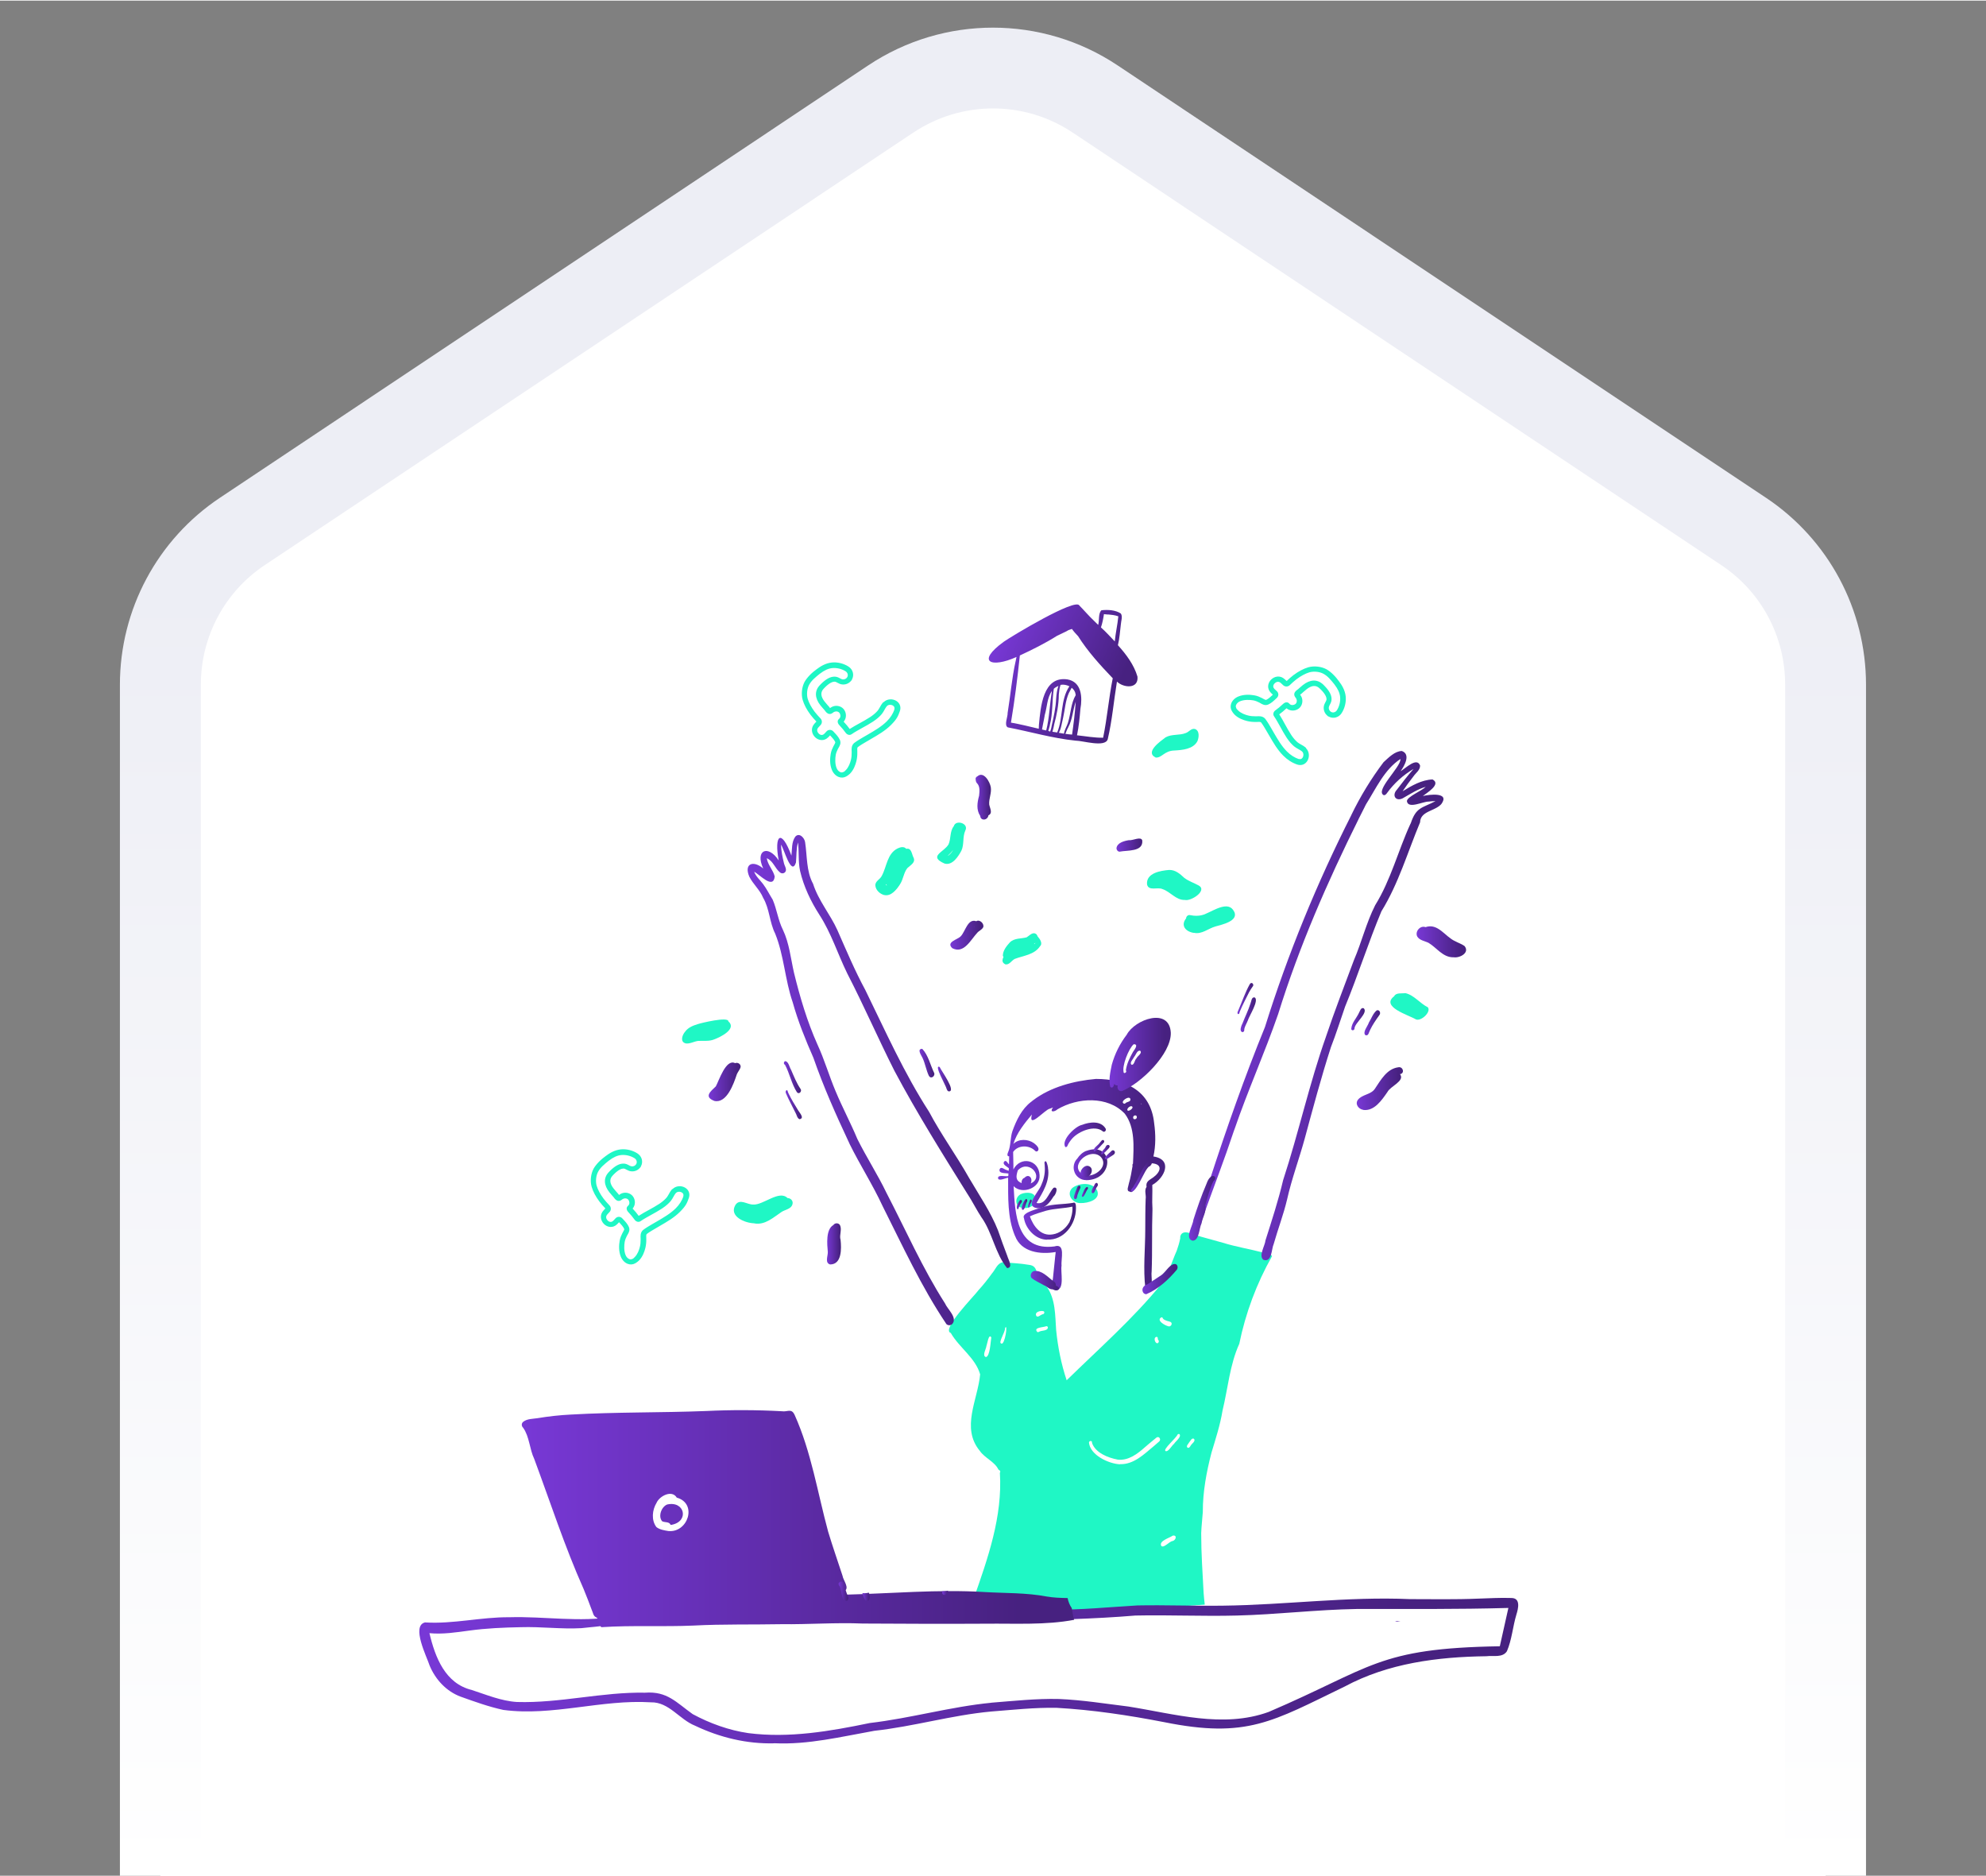 <?xml version="1.0" encoding="UTF-8"?>
<svg xmlns="http://www.w3.org/2000/svg" xmlns:xlink="http://www.w3.org/1999/xlink" id="Layer_1" width="86.6cm" height="81.8cm" version="1.1" viewBox="0 0 2456.2 2318.5">
  <rect x="0" y="0" width="2456.2" height="2318.5" fill="#808080" stroke="none"/>
  <defs>
    <style>
      .st0 {
        fill: url(#linear-gradient2);
      }

      .st1 {
        fill: url(#linear-gradient36);
      }

      .st2 {
        fill: url(#linear-gradient39);
      }

      .st3 {
        fill: url(#linear-gradient34);
      }

      .st4 {
        fill: url(#linear-gradient33);
      }

      .st5 {
        fill: url(#linear-gradient10);
      }

      .st6 {
        fill: url(#linear-gradient32);
      }

      .st7 {
        fill: url(#linear-gradient21);
      }

      .st8 {
        fill: url(#linear-gradient37);
      }

      .st9 {
        fill: url(#linear-gradient27);
      }

      .st10 {
        fill: url(#linear-gradient35);
      }

      .st11 {
        fill: #fff;
      }

      .st12 {
        fill: url(#linear-gradient26);
      }

      .st13 {
        fill: url(#linear-gradient1);
      }

      .st14 {
        fill: url(#linear-gradient9);
      }

      .st15 {
        fill: url(#linear-gradient18);
      }

      .st16 {
        fill: url(#linear-gradient23);
      }

      .st17 {
        fill: url(#linear-gradient43);
      }

      .st18 {
        fill: url(#linear-gradient8);
      }

      .st19 {
        fill: url(#linear-gradient11);
      }

      .st20 {
        fill: #1ff7c5;
      }

      .st21 {
        fill: url(#linear-gradient16);
      }

      .st22 {
        fill: url(#linear-gradient24);
      }

      .st23 {
        fill: url(#linear-gradient30);
      }

      .st24 {
        fill: url(#linear-gradient22);
      }

      .st25 {
        fill: url(#linear-gradient29);
      }

      .st26 {
        fill: url(#linear-gradient19);
      }

      .st27 {
        fill: url(#linear-gradient12);
      }

      .st28 {
        fill: url(#linear-gradient42);
      }

      .st29 {
        fill: url(#linear-gradient28);
      }

      .st30 {
        fill: url(#linear-gradient40);
      }

      .st31 {
        fill: url(#linear-gradient7);
      }

      .st32 {
        fill: url(#linear-gradient20);
      }

      .st33 {
        fill: url(#linear-gradient4);
      }

      .st34 {
        fill: url(#linear-gradient31);
      }

      .st35 {
        fill: url(#linear-gradient14);
      }

      .st36 {
        fill: url(#linear-gradient5);
      }

      .st37 {
        fill: url(#linear-gradient3);
      }

      .st38 {
        fill: url(#linear-gradient38);
      }

      .st39 {
        fill: url(#linear-gradient25);
      }

      .st40 {
        fill: url(#linear-gradient15);
      }

      .st41 {
        fill: url(#linear-gradient17);
      }

      .st42 {
        fill: url(#linear-gradient6);
      }

      .st43 {
        fill: url(#linear-gradient13);
      }

      .st44 {
        fill: url(#linear-gradient);
      }

      .st45 {
        fill: url(#linear-gradient44);
      }

      .st46 {
        fill: url(#linear-gradient41);
      }
    </style>
    <linearGradient id="linear-gradient" x1="1228.1" y1="2353.3" x2="1228.1" y2="68.2" gradientTransform="translate(0 -34.8)" gradientUnits="userSpaceOnUse">
      <stop offset="0" stop-color="#fff"></stop>
      <stop offset=".7" stop-color="#edeef5"></stop>
    </linearGradient>
    <linearGradient id="linear-gradient1" x1="1144.2" y1="662.1" x2="1323.4" y2="662.1" gradientTransform="translate(467.6 -288) rotate(24.6)" gradientUnits="userSpaceOnUse">
      <stop offset="0" stop-color="#7838d6"></stop>
      <stop offset=".9" stop-color="#472180"></stop>
    </linearGradient>
    <linearGradient id="linear-gradient2" x1="1725.2" y1="2003.9" x2="1732" y2="2003.9" gradientTransform="matrix(1,0,0,1,0,0)" xlink:href="#linear-gradient1"></linearGradient>
    <linearGradient id="linear-gradient3" x1="1175.4" y1="1155.5" x2="1216.3" y2="1155.5" gradientTransform="matrix(1,0,0,1,0,0)" xlink:href="#linear-gradient1"></linearGradient>
    <linearGradient id="linear-gradient4" x1="1380.8" y1="1044.2" x2="1412.8" y2="1044.2" gradientTransform="matrix(1,0,0,1,0,0)" xlink:href="#linear-gradient1"></linearGradient>
    <linearGradient id="linear-gradient5" x1="1206.5" y1="984.9" x2="1225.6" y2="984.9" gradientTransform="matrix(1,0,0,1,0,0)" xlink:href="#linear-gradient1"></linearGradient>
    <linearGradient id="linear-gradient6" x1="876.4" y1="1336.9" x2="915.9" y2="1336.9" gradientTransform="matrix(1,0,0,1,0,0)" xlink:href="#linear-gradient1"></linearGradient>
    <linearGradient id="linear-gradient7" x1="1022.7" y1="1537.3" x2="1040.1" y2="1537.3" gradientTransform="matrix(1,0,0,1,0,0)" xlink:href="#linear-gradient1"></linearGradient>
    <linearGradient id="linear-gradient8" x1="1678" y1="1345.2" x2="1735.2" y2="1345.2" gradientTransform="matrix(1,0,0,1,0,0)" xlink:href="#linear-gradient1"></linearGradient>
    <linearGradient id="linear-gradient9" x1="1752" y1="1163.8" x2="1813.2" y2="1163.8" gradientTransform="matrix(1,0,0,1,0,0)" xlink:href="#linear-gradient1"></linearGradient>
    <linearGradient id="linear-gradient10" x1="518.7" y1="2065.1" x2="1877.8" y2="2065.1" gradientTransform="matrix(1,0,0,1,0,0)" xlink:href="#linear-gradient1"></linearGradient>
    <linearGradient id="linear-gradient11" x1="1327.9" y1="1439.3" x2="1369.5" y2="1439.3" gradientTransform="matrix(1,0,0,1,0,0)" xlink:href="#linear-gradient1"></linearGradient>
    <linearGradient id="linear-gradient12" x1="1336.4" y1="1447.5" x2="1350.3" y2="1447.5" gradientTransform="matrix(1,0,0,1,0,0)" xlink:href="#linear-gradient1"></linearGradient>
    <linearGradient id="linear-gradient13" x1="1352.7" y1="1416" x2="1365.6" y2="1416" gradientTransform="matrix(1,0,0,1,0,0)" xlink:href="#linear-gradient1"></linearGradient>
    <linearGradient id="linear-gradient14" x1="1362" y1="1420.8" x2="1372.4" y2="1420.8" gradientTransform="matrix(1,0,0,1,0,0)" xlink:href="#linear-gradient1"></linearGradient>
    <linearGradient id="linear-gradient15" x1="1366.4" y1="1427" x2="1378.8" y2="1427" gradientTransform="matrix(1,0,0,1,0,0)" xlink:href="#linear-gradient1"></linearGradient>
    <linearGradient id="linear-gradient16" x1="1316.4" y1="1402.3" x2="1367.7" y2="1402.3" gradientTransform="matrix(1,0,0,1,0,0)" xlink:href="#linear-gradient1"></linearGradient>
    <linearGradient id="linear-gradient17" x1="1276.1" y1="1464.1" x2="1306.7" y2="1464.1" gradientTransform="matrix(1,0,0,1,0,0)" xlink:href="#linear-gradient1"></linearGradient>
    <linearGradient id="linear-gradient18" x1="1257.5" y1="1488.7" x2="1263.9" y2="1488.7" gradientTransform="matrix(1,0,0,1,0,0)" xlink:href="#linear-gradient1"></linearGradient>
    <linearGradient id="linear-gradient19" x1="1263.6" y1="1488.4" x2="1270.5" y2="1488.4" gradientTransform="matrix(1,0,0,1,0,0)" xlink:href="#linear-gradient1"></linearGradient>
    <linearGradient id="linear-gradient20" x1="1271.5" y1="1487.3" x2="1276" y2="1487.3" gradientTransform="matrix(1,0,0,1,0,0)" xlink:href="#linear-gradient1"></linearGradient>
    <linearGradient id="linear-gradient21" x1="1328.1" y1="1473.7" x2="1336.2" y2="1473.7" gradientTransform="matrix(1,0,0,1,0,0)" xlink:href="#linear-gradient1"></linearGradient>
    <linearGradient id="linear-gradient22" x1="1337.9" y1="1473.1" x2="1345.6" y2="1473.1" gradientTransform="matrix(1,0,0,1,0,0)" xlink:href="#linear-gradient1"></linearGradient>
    <linearGradient id="linear-gradient23" x1="1350" y1="1468.2" x2="1357.8" y2="1468.2" gradientTransform="matrix(1,0,0,1,0,0)" xlink:href="#linear-gradient1"></linearGradient>
    <linearGradient id="linear-gradient24" x1="1234.4" y1="1464.4" x2="1441.1" y2="1464.4" gradientTransform="matrix(1,0,0,1,0,0)" xlink:href="#linear-gradient1"></linearGradient>
    <linearGradient id="linear-gradient25" x1="1372.1" y1="1303.1" x2="1447.9" y2="1303.1" gradientTransform="matrix(1,0,0,1,0,0)" xlink:href="#linear-gradient1"></linearGradient>
    <linearGradient id="linear-gradient26" x1="1398.8" y1="1454.2" x2="1423.1" y2="1454.2" gradientTransform="matrix(1,0,0,1,0,0)" xlink:href="#linear-gradient1"></linearGradient>
    <linearGradient id="linear-gradient27" x1="1412.9" y1="1580.8" x2="1456.3" y2="1580.8" gradientTransform="matrix(1,0,0,1,0,0)" xlink:href="#linear-gradient1"></linearGradient>
    <linearGradient id="linear-gradient28" x1="1274.7" y1="1582.7" x2="1309.7" y2="1582.7" gradientTransform="matrix(1,0,0,1,0,0)" xlink:href="#linear-gradient1"></linearGradient>
    <linearGradient id="linear-gradient29" x1="1476.4" y1="1242.6" x2="1784.9" y2="1242.6" gradientTransform="matrix(1,0,0,1,0,0)" xlink:href="#linear-gradient1"></linearGradient>
    <linearGradient id="linear-gradient30" x1="924.5" y1="1334.8" x2="1249.4" y2="1334.8" gradientTransform="matrix(1,0,0,1,0,0)" xlink:href="#linear-gradient1"></linearGradient>
    <linearGradient id="linear-gradient31" x1="1470.5" y1="1493.2" x2="1502.9" y2="1493.2" gradientTransform="matrix(1,0,0,1,0,0)" xlink:href="#linear-gradient1"></linearGradient>
    <linearGradient id="linear-gradient32" x1="1137.2" y1="1313.7" x2="1155.5" y2="1313.7" gradientTransform="matrix(1,0,0,1,0,0)" xlink:href="#linear-gradient1"></linearGradient>
    <linearGradient id="linear-gradient33" x1="1159.9" y1="1333.4" x2="1176.1" y2="1333.4" gradientTransform="matrix(1,0,0,1,0,0)" xlink:href="#linear-gradient1"></linearGradient>
    <linearGradient id="linear-gradient34" x1="969.5" y1="1331.2" x2="990.6" y2="1331.2" gradientTransform="matrix(1,0,0,1,0,0)" xlink:href="#linear-gradient1"></linearGradient>
    <linearGradient id="linear-gradient35" x1="971.7" y1="1365.2" x2="991.8" y2="1365.2" gradientTransform="matrix(1,0,0,1,0,0)" xlink:href="#linear-gradient1"></linearGradient>
    <linearGradient id="linear-gradient36" x1="1534.5" y1="1253.8" x2="1553.3" y2="1253.8" gradientTransform="matrix(1,0,0,1,0,0)" xlink:href="#linear-gradient1"></linearGradient>
    <linearGradient id="linear-gradient37" x1="1530.4" y1="1234" x2="1550" y2="1234" gradientTransform="matrix(1,0,0,1,0,0)" xlink:href="#linear-gradient1"></linearGradient>
    <linearGradient id="linear-gradient38" x1="1671.2" y1="1259.4" x2="1687.9" y2="1259.4" gradientTransform="matrix(1,0,0,1,0,0)" xlink:href="#linear-gradient1"></linearGradient>
    <linearGradient id="linear-gradient39" x1="1687.4" y1="1264" x2="1706.8" y2="1264" gradientTransform="matrix(1,0,0,1,0,0)" xlink:href="#linear-gradient1"></linearGradient>
    <linearGradient id="linear-gradient40" x1="1266" y1="1509.3" x2="1330.7" y2="1509.3" gradientTransform="matrix(1,0,0,1,0,0)" xlink:href="#linear-gradient1"></linearGradient>
    <linearGradient id="linear-gradient41" x1="645.3" y1="1877.1" x2="1328.4" y2="1877.1" gradientTransform="matrix(1,0,0,1,0,0)" xlink:href="#linear-gradient1"></linearGradient>
    <linearGradient id="linear-gradient42" x1="1037.1" y1="1966.8" x2="1049.4" y2="1966.8" gradientTransform="matrix(1,0,0,1,0,0)" xlink:href="#linear-gradient1"></linearGradient>
    <linearGradient id="linear-gradient43" x1="1066.5" y1="1973.6" x2="1075.7" y2="1973.6" gradientTransform="matrix(1,0,0,1,0,0)" xlink:href="#linear-gradient1"></linearGradient>
    <linearGradient id="linear-gradient44" x1="1165.3" y1="1968.6" x2="1172.7" y2="1968.6" gradientTransform="matrix(1,0,0,1,0,0)" xlink:href="#linear-gradient1"></linearGradient>
  </defs>
  <path class="st11" d="M2257.8,2319.9V845.8c0-76.3-37.9-147.2-101.4-189.5L1354.4,121.6c-37.5-25-81.2-38.2-126.3-38.2s-88.8,13.2-126.3,38.2L299.8,656.3c-63.5,42.3-101.4,113.2-101.4,189.5v1474.1h2059.4Z"></path>
  <path class="st44" d="M248.4,2318.5V845.8c0-59.6,29.6-114.9,79.1-147.9L1129.5,163.2c29.3-19.5,63.4-29.9,98.6-29.9s69.3,10.3,98.6,29.9l802,534.7c49.6,33,79.1,88.3,79.1,147.9v1472.7h100V845.8c0-92.9-46.4-179.6-123.7-231.1L1382.1,80c-46.6-31.1-100.4-46.6-154.1-46.6s-107.4,15.5-154.1,46.6L272,614.7c-77.3,51.5-123.7,138.2-123.7,231.1v1472.7h100.1Z"></path>
  <g>
    <path class="st13" d="M1257.2,811.5c-.5,1.8-.7,3.6-1.1,5.5,0,0,0-.2,0-.3-4.7,21.1-6.4,42.7-9.9,64,.3,4.9-4.7,15.2.2,17.9,28,5.4,55.4,13.5,83.7,16.4,9.2,0,36.6,8.8,39.9-1.7,5.5-23.4,7.5-47.6,11.4-71.3,8.1,7.9,26.8,9.4,25.4-5.9h0c0,0,0-.1,0-.2h0c-4.3-14.7-14-27.6-24.2-38.9,2-8.3,2.6-17,3.6-25.5.2-4.3,2.6-9.9,0-13.7-6.6-4.4-16.3-4.9-24-4-4.1,3.9-2.4,12.6-4,18.1-1.7-1.8-3.5-3.5-5.3-5.2-6.3-5.9-11.9-12.6-18-18.8-4.7-9.6-83.6,37.9-93.3,44.7-35,25.3-15.7,33.1,15.7,18.9ZM1288.7,901.3c.9-4.1,1.4-8.3,2.4-12.4.3-1.4.5-2.8.8-4.3h0c0-.2,0-.3,0-.4h0c0-.2.2-.5.2-.9h0c3-10,2.8-21.2,8.9-29.9-2.8,16.3-3,32.9-7.1,49-1.8-.4-3.5-.7-5.2-1.2ZM1296.5,902.9c.3-.9.6-1.8.8-2.7.4-1.3.8-2.7,1.1-4h0c0-.2,0-.3,0-.4v.2c0,0,0-.2,0-.2,3.8-14.8,2.6-29.9,4.9-44.9,1.6-1.6,3.7-2.6,5.7-3.6-1.8,5.1-2.4,10.4-2.8,15.7q0,0,0-.2c-.5,11.5-3,22.9-5.6,34.1h0c0,.4-.2.8-.2,1.3h0c-.4,1.9-.9,3.8-1.6,5.6-.6-.4-1.4-.5-2.2-.7ZM1301.6,903.9c.2-.9.5-1.8.8-2.8.5-1.5.7-3,1-4.4h0v-.2q.1,0,.2-.2h0s0-.2,0-.3h0c0-.2,0-.3,0-.5h0c3.3-12.2,5.8-24.6,5.9-37.4.3-3.8.8-7.7,1.9-11.3l.4-.8c3.7-.7,7.5.2,10.8,1.8-11.5,16.9-7.5,38.9-15.1,57.1-2-.3-4-.6-6-.9ZM1309.5,905.3c1.7-3,2.6-6.2,3.3-9.5.7-3,1.3-6.1,2-9h0c2.3-10.2,2.8-20.8,7-30.4h0c0,0,.1-.2.2-.4h0c1.1-2.1,2.3-4.3,3.4-6.4,2.4,1.9,4.4,4.7,4.8,7.8,0-.1,0-.2-.1-.3.1.5.2,1.1.3,1.6-6,10.2-6,22.4-9.4,33.5v-.2c0,.4-.2.8-.3,1.2h0c-1.4,4.4-4.3,8.6-4.8,13.2-2.1-.3-4.2-.7-6.3-1.1ZM1317.6,906.6c1.1-2.6,1.9-5.2,3.4-7.7l.2-.5h0c5.3-9.8,5.6-21.1,9.2-31.5-.9,13.6-2.6,27.1-4.5,40.6-2.8-.1-5.5-.5-8.3-.9ZM1370.7,759c2,.3,4,.5,6,.7,2.2.3,4.4.9,6.4,1.6-1,10.4-3.4,20.6-4.4,31-5.7-5.9-11.1-12-17.1-17.3,1.8-5.3,2.9-10.9,3.7-16.4,1.8.3,3.6.3,5.4.5ZM1323.7,774h0q0,0-.2.1c0,0,0-.2.2-.1ZM1307.5,785.3c4-1.9,8-3.8,11.8-5.7,1.4-1.1,3.8-1.9,6.4-2.7,2.2,3.1,4.9,6.1,7.6,8.9,12,19,27.6,36.1,42.9,52.1-4.9,24.3-6.9,49.2-11.9,73.5-10.7.2-21.7-1.9-32.3-3,2.2-10.7,3.3-21.8,4.2-32.7,2.6-14.3,1.6-33.3-16-36.4-30.5-4.5-33.2,34.4-35.3,56.2h0c-.1,1.5-.2,3.2-.2,4.8-11.4-2.7-22.9-5.6-34.4-7.6,4.6-27.6,8.1-55.3,11-83,15.7-7.3,31.4-15.1,46.1-24.4Z"></path>
    <g>
      <path class="st0" d="M1727.6,2003.5c1.5.1,2.9.2,4.4.3-2.3.2-4.6.4-6.8.7.8-.3,1.6-.7,2.4-1Z"></path>
      <path class="st20" d="M1323.7,1993.4c-17.7-1.5-35.5-2.7-53.3-2.7-11-.4-71.2,3.4-66.4-14.2,17.7-50.3,36.1-102.3,32.6-156.3,1-.9.5-2.8-.8-3.1-.2-.4-.6-.6-1-.8-4.4-9.6-16.9-14.2-23-23.1-23.6-28.5-2.5-63.2.4-94.6-5.8-20.5-26-33.1-36.3-51.2-12.4-4,29.4-46.1,34.2-52.8-.2.2-.3.3-.5.5,6.3-6.8,12-14,17.4-21.5,0,0,0,0,0,0,4-4.5,6.4-12.3,12.9-13.6,10.9.9,22,1.3,32.9,3.2,5.3.6,7.8,3.2,9.2,8.2,3.2,6.9,7.7,12.8,12.5,18.7,11.1,15.4,10.4,35.6,11.7,53.7,2.1,21,6.3,42,13,62.1,39.8-38.9,81.9-75.9,117.2-119.1,8.9-12.3,12.7-27.3,18.9-41,1.8-5.1,3.4-10.3,4.4-15.6-.4-2.6,1-5.5,3.4-6.6,4.6-2,9.5,1.2,14,2.3,11.6,3.6,23.4,6.5,35.1,9.9,16.4,5.1,33.4,7.8,50,12.2,3.8,1,9,.3,11,4.5-19,33.5-32.8,70.5-40.5,108.3-11.8,26-14,55-20.7,82.5-2.9,17.8-8.5,34.9-13.7,52.2-6.2,23.9-10.8,48.5-10.7,73.2,0-.1,0-.3,0-.4v.5s0,0,0,0c0,0,0,0,0,0,0,0,0,0,0,0,0,0,0,0,0,0h0c-.6,8.7-1.7,17.4-2,26.1h0s0,0,0,0c0,0,0,0,0,0,0,.2,0,.4,0,.6h0c0,24.5,1.7,49,3,73.5,0,0,0,0,0,0,.4,4.8.8,9.6,1.4,14.3-27.2,2.1-54.5,3.8-81.8,4.9-28.2,1.7-56.2,5.6-84.5,5.4Z"></path>
      <path class="st20" d="M1266.2,1492.8c-11.3.3-12.4-13.9-2.6-17.5,6-2.2,16.6-2.3,17.2,6.2.6,7.8-7.6,12.2-14.5,11.4Z"></path>
      <path class="st20" d="M1336.7,1486.8c-9.8.6-18.6-10.6-10.6-18.6,8.4-6.6,25.3-7.7,30.8,3,4.7,11.6-11.6,15.8-20.2,15.6Z"></path>
      <path class="st20" d="M1240.3,1181.2c-.2-6.4,4.6-12.3,8.7-16.8,5.6-5.5,13.8-4.3,20.7-6.2,3.7-2.2,7.7-7.6,12.3-3.6,6.9,9.6-9.4,16-17.1,16.2-15.2-2.7-18.8,20.3-24.6,10.4Z"></path>
      <path class="st20" d="M1242.7,1191.2c-6.1-3.2-1-10.8,2.5-14,.5-7.2,10-7.9,15.2-10.6,5.4-1.2,15.7-7.2,18.7,0,.5-.4.9-.8,1.3-1.3-.9-2.3-3.2-3.9-3.9-6.3,0,0,0,0,0,0,.5-11.1,16,4.9,9.8,10.2-7.2,10.7-20.4,11.5-31.3,15.7-4.1,2-7,8.3-12.3,6.5Z"></path>
      <path class="st20" d="M1465.1,1112c-10.8.2-17.6-10.2-27.3-13.4-6.1-3-17.2,2.9-19.2-5.8-1.3-14.1,16.6-17,27.2-17.9,7.7-.3,13.6,4.8,18.9,9.8,5.4,4.1,12,6.2,17.8,9.4,0,0,0,0,0,0,11.3,6.3-10,20.2-17.4,17.8Z"></path>
      <path class="st20" d="M847.6,1289.2c-6.8-2-3.7-10.5-.3-14.3,3.6-5.1,9.6-7.5,15.4-9.3,4.4-1.5,38.2-9.7,38.1-3.5,10.9,9.4-9.9,19.5-17.5,22.3-6.4,2.7-13.3,1.4-20,1.9-5.3.7-10.3,4-15.7,3Z"></path>
      <path class="st20" d="M1101.3,1101.3c-2.3-.6-3.3-2.5-3.6-4.6-4.9-4.4,5.8-35.2,10.6-39.3,7.1-6.5,13.5.4,12.2,8.5-1,9.5-7.2,36.1-19.1,35.4Z"></path>
      <path class="st20" d="M932.8,1511.8c-11.5-.2-31.7-8.6-23.2-22.8,5.5-8.1,14.4-.3,21.7-.4,12.5,1.1,32.3-18.5,42.7-8,4,0,7.3,3.6,6.1,7.6-1.5,6-8.9,6.6-13.4,9.5-10.4,6.9-20.5,16.7-34,14.2Z"></path>
      <path class="st20" d="M1429.2,935.8c-13.6-6.6,6.2-20.2,12.4-24.9,7.7-4.3,17-2.1,24.9-5.3,4-1.3,6.7-6.1,11.3-5,6,2,5.1,10.4,3.1,15.1-5.2,9.8-18.3,10.9-28.3,11.5-12.7.2-15.6,9.4-23.4,8.7Z"></path>
      <path class="st20" d="M1476.4,1152.7c-9.7-1.4-16.7-8.9-9.5-17.9,0-1.6,1.1-3.2,2.5-3.8,0,0,0,0-.1,0,.5-.2,1-.3,1.5-.4,0,0,0,0,0,0,6.9,1.4,14,1.6,20.6-1.6,9.9-4,28.2-16.6,34.9-2.6,0,0,0-.1,0-.2,6.1,11.9-15.2,16.3-23.2,18.6-8.9,2.5-16.7,10-26.5,7.8Z"></path>
      <path class="st20" d="M1093.3,1105.9c-5.2-1.5-10.1-6-10.7-11.6-.5-5.5,5.8-7.6,7.9-12,6.3-11.5,6.6-27.7,19.8-34.1,3.2-1.5,7.9-2.7,10.5.6,6.6-1.6,6.8,6.7,9,10.8,3,6.1-4,9.5-7.6,13-4.7,5.8-5,14.1-9.3,20.3-4.2,6.4-10.8,15-19.4,13ZM1097.4,1094.5c11.2-7.8,9.2-24.7,20.9-32.1-1.1-2.3-3-4.6-2.9-7.3-12.3,8.5-8.5,28.2-19.8,38.2.5.5,1.1.9,1.7,1.2Z"></path>
      <path class="st20" d="M1168.2,1067c-20.6-9.1-.9-13.9,4.9-23.7,3.2-7.1,1.4-16.2,6.5-22.5,2.4-8.6,18.9-3.5,14.3,5.3-3.7,8-1.2,17.1-4.9,25-3.9,7.3-11.2,18.6-20.7,15.9ZM1172.7,1057.2c2.6-1.8,4.7-4.3,6.1-7.1-1.8,2.6-4.1,4.9-6.4,7,.1,0,.2.1.3.2Z"></path>
      <path class="st20" d="M1751,1259.6c-8.7-5.3-44-15.4-26.7-28.6,2.2-4.7,9.5-3.1,13.8-3.8,10.8,2.4,18,12.7,27.8,17.5,4.5,5.9-8.7,17.9-14.9,14.9ZM1746.8,1243.9c-2.5-2.2-5-4.3-7.6-6.3-.4.6-.9,1-1.4,1.4,1.9,1,3.8,2,5.7,3,0,0,0,0,0,0,1.2.6,2.3,1.2,3.5,1.9Z"></path>
      <path class="st20" d="M1743.7,1247.1c-2.7-2.5-6.3-4.7-7.7-8.2-.1-5.8,4.7-4.2,7.9-1.8,1.5.7,3.6,1.6,3.1,3.7,4.9,2,1,9.3-3.3,6.4Z"></path>
      <path class="st37" d="M1177.8,1171.7c-8.3-7.9,6.6-10.5,10.5-14.9,5.6-5.8,8.6-22.3,19.1-18.5,4.1-2.8,10.2,3.1,8.6,7.4-1.5,3.1-5.2,4.3-7.4,6.9-8,8.6-16.5,26.4-30.7,19.1ZM1204,1145.6c.3-.2.5-.5.8-.7,0,0,0-.1,0-.2-.3.3-.5.6-.7.9Z"></path>
      <path class="st33" d="M1384.7,1052.3c-2.2,0-3.8-2.1-3.9-4.1.6-6.9,9.5-9.2,15.2-10.1,5.1.7,14.8-5.1,16.7.2,1.5,14.5-18.6,12-28,14Z"></path>
      <path class="st36" d="M1215.6,1012.5c-2-.5-3.3-2.4-3.3-4.4-5.1-7.7-3.7-16.6-1.4-25,.5-4.8,1.3-11-2.1-14.9-1.5-1.3-2.1-3.2-2.1-5.1,0,0,0,0,0,0-.6-1.5.5-3.4,2-3.9,7.8-7,15.6,6.7,16.7,13.5,1.1,7.2-2.6,14.1-2,21.3.8,4.5,4.8,10.7-1,13.4-.2,3.1-3.6,5.9-6.7,5Z"></path>
      <path class="st42" d="M883.5,1360.5c-13.3-5.1-4.8-11.7,1.8-18,3.9-7.1,12.5-34.5,23.8-28.7,3.8-1.6,8.3,1.9,6.5,6-1.2,2.7-3.1,5-4.3,7.7-3.8,11.5-12.4,36.4-27.8,33ZM893.1,1346.7c0,0,.1-.2.2-.3,0,0,0,0,0,0,0,.1-.1.2-.2.3Z"></path>
      <path class="st31" d="M1026.7,1562.7c-6.9-1.9-2.7-10.4-2.9-15.4-.9-9.5-2.6-27.9,6.8-33.3,1.8-2.6,5.5-2.9,7.7-.7,3.8,5.4-.7,12.9,1.3,19.1,1.1,10.5,1.7,30.2-12.9,30.3Z"></path>
      <path class="st18" d="M1686,1371.5c-5.8-.8-10.5-7.1-6.6-12.4,5.3-6.8,15.9-6.2,20.9-13.5,7.3-10.8,14.8-24.8,29-26.7,5.8-1.3,8.5,7.4,2.2,8.5,6.4,8.5-11.9,14.7-15.6,22.1-6.9,9.9-16.2,24-30.1,22.1Z"></path>
      <path class="st14" d="M1797.4,1182.9c-13,.1-20.4-11.7-30.5-17.8-4.7-2.4-11-3-14-7.7-3.4-6.1,3.5-14.3,10.1-11.8,15.7-5.3,24.2,11.9,36.7,17.4,3.8,2.1,8,3.4,11.5,5.9,7.1,8.4-6.2,15.4-13.8,13.9Z"></path>
      <path class="st5" d="M957.7,2154.8c-34.1.9-67.5-7.2-98.1-21.8-19.4-7.7-32.2-29.4-54.6-28.9-61.1-3.8-121.6,17.5-182.5,9.4-18-3.9-35.5-10.2-52.8-16.4-17.6-6.5-31.1-21.1-38.3-38.3-3.6-11.2-23-49.2-5.8-53.5,34.9,2.2,69.3-6.7,104.3-6.4,43.5-1.3,86.8,6.6,130.1-.8,3.5-.7,6.3,3.2,3.6,6-13.4,6.6-29.9,6.4-44.6,8.3-24.9,1.4-49.8-2-74.7-1.2-21.4.4-42.8,1.3-63.9,4.2-16.3,2.2-32.8,4.8-49.3,3.2,7.1,29.9,19.5,62.4,52.6,70.3-.2,0-.5-.2-.7-.2,18.5,6,36.8,13.8,56.4,15,53.1,1.6,105.2-12.5,158.3-11.5,27.5-2.1,38.7,12.1,59,26.5,21.3,11.5,44.9,20,68.9,23.5,50.5,6.4,100.8-2.3,150.1-12.5,50.6-5.9,99.9-20.2,150.6-25.1-.2,0-.4,0-.7,0,28-2.2,56.1-5.3,84.3-4.6,28.7,1.2,57.1,5.8,85.6,9.3,57,9,116.9,27.2,173.5,6.7,0,0,0,0,0,0,128.3-54.9,134.4-78.8,285.9-81.2,3.4-15.8,7.2-31.6,10.6-47.4-62.6,1.8-125.2,1.2-187.8,1.3-49.4.8-98.6,6.9-148,8.1-41.8,1.1-83.7-.9-125.5,0-51.3,4.3-102.7,5.3-154.2,6.5-8.4,0-16.9.2-25.3,0-4.9,0-12.8.1-11.5-6.9,1-4.9,5.8-6.2,10.2-5.3,6.3.3,12.7.1,19,0,20,0,40.1-1.2,60.1-1.6,34.9.4,69.5-3.2,104.3-5.2,35.1-.7,70.3.8,105.5.3,77.3-.9,154.2-11.5,231.5-8.1,28,0,56,.6,84-.6,13.7-.4,27.5-1.3,41.3-.8,11.8,0,8.7,12.9,6.3,20.5-4.5,14.9-5.6,31.1-11.7,45.3-5.4,8.4-16.9,5.1-25.4,6.2-60.4.8-121.6,8.6-175.5,37.6-88.8,42.9-120.5,64.6-223.1,43.9-43.9-8.5-88.3-15.2-132.9-17.7-27.2-.5-54.2,2.5-81.3,4.6-48.6,4.5-95.6,18.5-144.1,23.8-41,7.3-81.9,17.4-123.8,15.4Z"></path>
      <path class="st19" d="M1343.3,1458.4c-6.8.1-13.1-4.6-14.8-11.2,0,.1,0,.3.1.4-1.8-5.4-.3-11.9,3.7-15.8,2.7-4.1,6.5-7.8,11.2-9.6-.1,0-.2.1-.3.2,34.1-12.6,35.9,35.8,0,36.1ZM1347.9,1452.6c9.5-1.2,21.1-11.3,14.8-21.3-7.6-10.6-24.9-3.6-28.8,7.1-3.6,8.6,5.8,16.3,14.1,14.2Z"></path>
      <path class="st27" d="M1341,1453.8c-10.3-1.3-1.1-16,5.9-12.6,7.5,3.3,1.3,15.9-5.9,12.6Z"></path>
      <path class="st43" d="M1353,1422.9c-2-3.9,5.2-7.4,7.1-10.6,1.4-1.2,2.8-4.8,5-3.1.8.8.7,2.1,0,2.9-1.9,1.6-10.6,12.6-12.1,10.8Z"></path>
      <path class="st35" d="M1362.2,1426.7c-1.4-3.5,4.2-6.4,5.3-9.6,1.5-3.9,6.9-2.2,4.1,1.6,0,0,0,0,0,0-2.5,2.4-6.4,7.5-9.5,8.1Z"></path>
      <path class="st40" d="M1366.4,1430.9c2-3.5,5.8-6,8.6-8.9,1.9-1.4,4.3.5,3.8,2.6-.3,2-2.4,2.9-3.9,3.9,0,0,0,0,0,0-1.9.8-8.3,7-8.5,2.4Z"></path>
      <path class="st21" d="M1317.3,1417.1c-4.8-8.5,12.6-25.4,20.9-27,9.3-3.7,23.3-5.4,29.2,4.6.6,1,.3,2.5-.6,3.3-.8.7-2.2,1-3,0-10.1-8.2-29.5,0-37.4,8.6.1-.1.2-.2.3-.4-.1.1-.2.3-.3.4,0,0,0,0,0,0,0,0-.1.2-.2.2,0,0,0,0,0,0-2.5,2.9-4.9,6.1-6.3,9.7,0,0,0,0,0,0-.5,1-1.9,1.4-2.8.7Z"></path>
      <path class="st41" d="M1282.7,1493.1c-16.3-2.4,2.2-20.5,4.9-28.2,0,0,0,0,0,.1,3.1-6.7,4.9-14.2,4.6-21.7,0,.1,0,.2,0,.3,0-2.4-.3-4.7-.5-7.1h0c2.3-5,4.1,4.4,4.4,6.2,0,0,0,0,0-.1,0,0,0,.2,0,.3,0,0,0,0,0,0,0,.1,0,.2,0,.4,0-.1,0-.2,0-.3,0,.1,0,.3,0,.4,0,0,0,0,0,0,2.7,16-6.5,30.2-14.2,43.3,11.5,2.7,14.9-12.4,21.1-18.8,6.8-2.1,2.7,9.1-.1,10.8-4.3,7.1-10.8,15.7-20.2,14.4Z"></path>
      <path class="st15" d="M1258.2,1494.3c-2.1-3,1-8,2.9-10.7.6-.7,1.6-.9,2.3-.3,1.7,2.2-1.6,4.2-2.2,6.2,0,0,0,0,0,0,0,0,0,.1-.1.2,0,0,0,0,0,0-.6,1.2-1.2,2.5-1.5,3.8,0,0,0,0,0,0,0,.6-.8,1.2-1.4.9Z"></path>
      <path class="st26" d="M1264.1,1494.8c-2.7-2.3,6.1-19.9,6.4-10.3-2.1,2-3.1,12.9-6.4,10.3Z"></path>
      <path class="st32" d="M1271.6,1491.9c-.6-2.8,1.2-5.9,2.1-8.6.3-.6,1-1.1,1.7-.7,1.9,1.9-1.5,4.9-1.8,7.2,0,0,0-.1,0-.2-.1.3-.2.7-.3,1,.3.9-.9,2.2-1.7,1.3Z"></path>
      <path class="st7" d="M1328.1,1480.1c.2-2.4,1.2-4.7,1.9-7,0,0,0,0,0,0,0,0,0-.2.1-.3,0,0,0,0,0,0,.1-.3.2-.7.4-1,0,0,0,0,0,0,1.2-2,1.6-7.2,4.8-6.4,1,.5,1.2,1.8.8,2.7-.9,2.1-1.9,4.1-2.7,6.2,0,0,0,0,0,0,0,0,0,.1,0,.2,0,0,0,0,0,0-.1.3-.2.6-.3.9,0,0,0,0,0,0-1.3,2-.4,5.6-2.8,6.5-1.1.2-2.1-.8-2-1.9Z"></path>
      <path class="st24" d="M1339.1,1479.2c-1-.1-1.4-1.3-1-2.1,0,0,0,0,0,.1,1.2-2.4,3.8-11.2,6.9-10.2.7.5.8,1.6.3,2.3-2,2.1-4.1,9.5-6.2,9.8Z"></path>
      <path class="st16" d="M1350.1,1473.5c-.4-3.8,2.8-7.2,4.2-10.6,2.6-3.1,4.8,1.2,2.6,3.5,0,0,0,0,0-.1-.1.2-.2.4-.3.6,0,0,0-.1,0-.2,0,0,0,.2-.1.3,0,0,0,0,0,0-1.8,1.9-3.2,10.7-6.5,6.5Z"></path>
      <path class="st22" d="M1416.6,1592.7c-3-24.4-.2-49.1-.2-73.6.1-12.4,0-24.9.5-37.3.8-4.9-2-10.8,1.1-15-1.3-6.7,3.7-8.5,8.2-11.7,8.8-6.3,12.8-16.3-1.6-17.5-.7,2.3-2.8,4.6-5.4,4.4-1.8,1.3-3.5,3.2-5.8,3.7-3,5.1-4.7,17-9.4,19.7-1.4,2.6-2.6,9.9-6.8,7.2-4.9-.5-1.3-7.3-1-10.3,2.1-7,3.3-14.2,4.5-21.5-.4-.9-.2-2,.5-2.7.9-20.5,2.9-44.6-10.1-61.8-21.1-22.3-58.5-20.1-83.3-5.4,0,0,0,0,0,0-3.6,3.3-10.3,4.1-5.5-2.3-1.4.5-2.7,1-4.1,1.6,0,0,.2,0,.2-.1-6,.8-27.2,26.1-22.2,7.2-9.1,10.8-18.8,22.8-22.9,36.4,6.5-6.7,18.1-6.2,25.4-1,2.6,2.1,7.7,6.1,4.8,9.6-.9.9-2.2,1-3.2,0-7.2-7.5-21.2-7.6-27.3,1.3,0,7.2.5,14.5.3,21.7,8.6-16.9,31.5-12.3,32.4,6.9,1.4,16-21.5,24.6-32.1,13.7,1.9,34.8,3.5,80.4,50.5,74.5,14.1-4.4,7.8,15.9,8.8,23.7-1.5,7.7,4.1,29.2-6.2,30.3-8.2-.4-4.8-10.1-4.4-15.3,1-9.7,2-19.3,3-29,0,.2,0,.4,0,.6.1-1.1.2-2.3.3-3.4-18.8,3.3-42.6.4-50.2-19.8,0,0,0,0,0,.1,0-.1-.1-.3-.2-.4h0s0,0,0,0c0,0,0,0,0,0,0,0,0,0,0,0,0,0,0,0,0,0,0,0,0,0,0,0-9.4-22.5-8.3-47.8-8.4-71.7-3,.1-12.2,5.1-12.5.2.2-4.2,9.1-1.5,12.3-2.2.1,0,.2-.1.4-.2,0-1,.1-2.1.2-3.1-3.5-.7-12.5.5-10.9-5.3,2-3.9,6,.6,8.8,1.1,0,0,0,0,0,0,0,0,.1,0,.2,0,0,0,0,0-.1,0,.8.3,1.6.6,2.3.9,0-1.1.2-2.2.2-3.2-2.2-2.1-8.2-4.3-5.9-8.1,2.6-2.8,4.3,1.9,6.1,3.3.1-3.3.2-6.7.2-10-.2,0-.3.1-.5.1h0c-2.7-.3-1.5-3.8-.7-5.4,3.4-7.9,2.4-17.4,5.2-25.7,4.9-13.5,11.5-27.5,23.3-36.4-.1,0-.2.2-.3.3.8-.6,1.5-1.3,2.3-1.9,0,0,0,0,0,0,21.9-16.7,50.9-24.2,78-26.6,36.9,0,67.9,14.6,72,54.7h0c1.9,13.6,2.1,27.7-.9,41.2,24.4,3.7,14,26.6-1.4,35.2.4,9.7-.5,19.3.2,29h0c0,.5,0,1.2,0,1.8h0c0,.1,0,.2,0,.4h0s0,0,0,0c0,0,0,0,0,0-.9,25.3,0,50.6-1,75.9-1,5.9,3,21.9-4.4,23.3-1.6,0-2.9-1-3.4-2.4ZM1273.4,1454c2.7,1.9,2.7,5.8,1.3,8.5,17-7.4-1.2-29.3-14.6-17.4.1,0,.2-.2.3-.3-.6.5-1.1,1-1.6,1.5-2.1,6.8-3.5,12.6,4.8,15.8-.6-2.6.9-5.8,3.5-6.6,1.4-1.8,4.2-3,6.3-1.5ZM1411.6,1364.9c.1,0,.2-.1.4-.1-.4-.6-.8-1.2-1.1-1.7.3.6.5,1.2.8,1.9Z"></path>
      <path class="st39" d="M1386.1,1348.4c-3.2-.4-4.8-4.2-3.7-7-1.7.1-3.5-.6-4.6-2,.3,2.6-2.2,6.3-4.6,3.7-2.4-8.7.1-18.6,1.8-27.3,3.7-13.4,10-26.1,18.5-37.2,10.1-19.1,53-34.3,54.5-2.3.6,26.2-37.3,62.8-60.4,72,0,0,0,0,0,0-.5.1-.9.1-1.4,0Z"></path>
      <path class="st12" d="M1399.1,1472.5c-1.2-2.6,2.5-4.8,3.3-7.2,5.7-8.8,8.9-19.2,15.5-27.4,1.8-3.5,6.6-3.2,4.8,1.2-1.3,1.9-3,3.6-4.3,5.5-3.6,4.4-14.1,30.4-19.4,27.8Z"></path>
      <path class="st9" d="M1417.8,1599.5c-1.8,0-3.4-.9-4.2-2.5,0,0,0,0,0,0-2.2-4.2,1.1-8.7,5.4-9.7,5.7-3.7,11.4-7.4,17-11.2,5.4-3.3,11.9-16.3,18.6-13.6,2.1,1.5,2.3,4.5.9,6.6-10.1,12.1-23.1,24.2-37.7,30.3Z"></path>
      <path class="st29" d="M1302.7,1593.8c-.4-.1-.8-.3-1.1-.4-4.1.3-6.8-3.8-10.5-5-5.1-3-10.9-5.3-15.4-9.1-2.2-3-.3-7.7,3.3-8.5,9.6-1.1,16.5,7.3,23.6,12.4-.2-.1-.4-.2-.6-.3,2.4,1.1,4.3,3.3,3.7,6,7.7,2.4,3,8.1-2.9,4.9Z"></path>
      <path class="st25" d="M1562.9,1557.2c-7-4.7,1.6-17.5,2.2-24.3,7.8-24.6,15.9-49.2,21.8-74.4,19.3-58.9,32.5-119.7,53.2-178,0,.3-.2.5-.3.8,10.7-31.9,22.9-63.2,34.6-94.7,9.6-22.3,15.3-46.2,26.3-68,19.5-31.4,28.4-67.6,43.7-100.8,0,0,0,0,0,.1.1-.3.3-.5.4-.8,0,0,0,0,0,0,6.7-20,13.7-18.5,30.6-27.3-3,0-5.9.2-8.9.6.1,0,.2,0,.4,0-6.7-.4-25.5,9.7-26.9-.6.2-5.5,18.3-12.6,23.3-17.7-10.3,3-19.2,9-28.5,14.2-8.7,4.3-13.6-3.7-7.3-10.5,6.7-8.8,13.4-17.5,20.7-25.8-12.8,7.6-24.1,17.7-32.8,29.8-.9,1.3-2.2,2.9-4.1,2.6-11-5.5,20.6-34.1,20.7-44.2,0,.2,0,.4,0,.6,0-.4,0-.7,0-1.1-20,13.1-30.3,36.7-42.8,56.4,0-.1.1-.2.2-.3-.5,1-1,1.9-1.5,2.9,0-.1.1-.2.2-.3-2.8,5.4-5.4,10.9-8.2,16.2.1-.2.3-.5.4-.7-38.7,77.9-73.7,158-99.5,241.1-16.6,48-37.5,94.4-54,142.5,0-.1,0-.2.1-.3-.3.8-.6,1.6-.9,2.4,0,0,0,0,0,0,0,.1,0,.2-.1.4,0,0,0,0,0-.1-11.4,34.4-24.5,68.3-36.8,102.4-1.9,2.7-8.8,34.3-12.4,24.3,0,0,0,0,0,0,.4-1.4-.8-3.3.8-4.2,4.9-21.6,11.5-42.9,19.2-63.7,0,.2-.2.4-.2.6,20.7-63.5,42.8-126.5,68-188.3,28.2-90.2,64.2-177.8,106.9-262.2,0,.1-.1.2-.2.3,11.1-23,24.5-45,39.9-65.4,6.3-5.7,13.7-13.6,22.6-13.9,11.4,4,3.3,18.4-1.5,25,5.7-3.1,20-17.9,24.1-7.1.3,5.6-5.4,9.3-8.3,13.6-4.7,5.9-9.1,12.1-13.3,18.3,11.2-6.9,23.5-14.1,37-14.6,11.2,5.8-7.1,16.6-12,20.5,8-2,33.8-5.1,22.9,9.9-7.7,8.9-25.9,8.5-26.3,22.6-15.4,36.8-26.6,75.7-47.8,110-16.3,38.9-29,79.3-45.1,118.3,0-.3.2-.5.3-.8-5.9,16.9-11.2,34-17.7,50.6,0,0,0-.2.1-.3-12.1,37.4-22.2,75.5-32.5,113.4-6.9,25.2-16.1,49.7-21.8,75.2-4.4,18.6-11.3,36.5-16.5,54.9-2.9,6.2-2,22.5-12,19.9Z"></path>
      <path class="st23" d="M1170,1635.7c-30.7-45.8-53.7-96-78.4-145.1-12.2-26.4-28-50.9-40.9-77,0,.1.1.3.2.4-.5-1.2-1.1-2.4-1.6-3.6,0,.1,0,.2.1.3-15.9-33.9-31.1-68.1-43.4-103.5-9.8-22.3-19-45-25.6-68.6-9.6-27.8-10.7-57.8-21.7-85-7.1-14.1-6.9-30.7-14.9-44.3-4-9.8-12.4-16.8-17.1-26.1-7-16.4,5.2-20.5,17.2-10.1-10.5-23.1,6.2-29.8,19.2-9.9-6-31.3,3.1-40.3,15.7-6,.9-7.9,0-16.8,4.8-23.5,4.9-5.4,11.3,1.4,12.1,6.8,2.7,17.4,1.3,35.7,9.9,51.6,6.6,20.7,21.1,37.5,30,57.1,11,25,21.6,50.2,34.6,74.2,24.9,50.9,48,102.8,78.8,150.5,15,28.3,33.9,54.1,49.6,82,12.4,21.2,26.6,41.8,35.7,64.7,3.6,10.6,7.5,21.1,11.5,31.6,1.2,4.6,7.6,14.5-.3,15-14.8-18.1-18-43.5-31.6-62.7.1.2.3.4.4.7-6.4-9.6-11.4-20-17.7-29.6.1.2.3.5.4.7-31.4-50.3-62.9-100.6-90.8-153-20.1-39.8-37.9-80.8-58.4-120.5-11.8-24.1-19.8-50-34.5-72.6-10.6-16.5-19.3-34.8-23.8-54-2.5-11.6-1.1-23.7-2.6-35.3-2.3,8-1.7,16.6-2.5,24.8-5.8,17.8-14.9-17.6-18.5-22,.2,7.8,1.9,15.6,3.7,23.1.7,2.8,2.6,5.4,2.4,8.4-.4,3.6-4.6,5.1-7.3,2.8-6.3-5-8.4-14.3-16.4-17.6,1.2,8.3,7.9,14.5,9.8,22.6-1.7,16.5-18.8-2.6-25.4-5.9,2.2,6,7.3,10.2,11,15.2,4.5,6,7.9,12.9,11.9,19.3,5.2,12.1,6.7,25.5,12.7,37.4,7.9,16.7,9.6,35.3,13.7,53.2,7.4,30.2,16.3,60.2,29,88.6,8.7,18.8,14.4,38.8,22.5,57.9,8.3,19.9,18.5,38.9,26.8,58.8,11.3,22.7,25.2,44.1,36.2,67,23.7,45.6,44.4,92.9,72.2,136.3,0,0,0,0,0,0,3.1,7.3,15.7,17.6,9.1,25.4-2.2,2.3-6,2.2-7.9-.4Z"></path>
      <path class="st34" d="M1474.8,1533.3c-10-2.8.6-18.8,1.1-25.7,4.8-15.1,10-30.2,16.3-44.8,5.5-16,15.4-8.1,8.4-3-4.6,9.5-7.1,19.9-10,30,1.9,7.2-3.4,14.9-4.6,22.1-3.1,6.1-2.6,21.3-11.1,21.4Z"></path>
      <path class="st6" d="M1148.9,1329.7c-3.5-7.2-4.6-15.3-8-22.5-1.5-3.2-7.3-11.1-.3-11.1,0,0,0,0,0,0,7.5,7.9,9.9,19.9,14.7,29.7,1.7,3.7-3.8,8.1-6.2,4Z"></path>
      <path class="st4" d="M1173.3,1348.6c-1.8-.2-2.1-2.2-2.8-3.5,0,.1.1.2.2.4-.3-2.9-16.5-30.8-8.6-27,1.7,4.3,21.1,30.5,11.3,30.2Z"></path>
      <path class="st3" d="M985.7,1349.9c-6.8-10.5-9-23.3-14.9-34.2-2-.6-1.6-4,.4-4.4,4.2.6,5.1,7.6,7.2,10.8,3.5,8.1,6.7,16.3,11.7,23.6,2.1,2.7-1.8,7.2-4.3,4.2Z"></path>
      <path class="st10" d="M988.8,1383.1c-3.1-1.2-3.4-5.6-5.1-8.2-3.8-7.9-8.2-15.6-11.6-23.7-1.7-2.9,1.8-6.4,2.3-1.8,0,0,0-.1,0-.2.2.6.4,1.1.6,1.6,0,0,0,0,0,0,3.5,7.4,7.8,14.3,12.1,21.3,1.7,3,8.4,9.8,1.7,11Z"></path>
      <path class="st1" d="M1536.4,1275.2s0,0,0,0c0,0-.1,0-.2,0,0,0,0,0,0,0,0,0-.2,0-.2,0,0,0,0,0,0,0-.2,0-.3-.1-.5-.2,0,0,0,0,0,0-2.3-2.1-.6-5.9.2-8.4,0,0,0,0,0,.1,0-.2.1-.3.2-.5,0,0,0,0,0,.1.1-.3.2-.6.3-.8,0,.1,0,.2-.1.4.1-.3.2-.7.4-1,0,.1,0,.2-.1.4,3.2-8.5,7.4-16.6,10.1-25.2,1.2-2.6,1.1-8.3,5.2-7.6,5.9,3.4-6.8,22.9-8.4,28.4-1.5,3.8-4,7.5-4.5,11.5.4,1.5-.9,3.3-2.4,3Z"></path>
      <path class="st8" d="M1530.4,1251.7c.1-.8.4-1.7.7-2.5,0,0,0,.1,0,.2,4.9-11.1,8.7-22.9,14.7-33.5,2.4-3.5,6,1.1,3.2,3.5,0,0,0,0,0,0-1.5,2.1-2.9,4.3-4.1,6.5,0,0,0,0,0,0-4,8-8.2,15.9-11.6,24.2-.5,1-.3,2.9-1.7,3-.8,0-1.2-.8-1.1-1.5Z"></path>
      <path class="st38" d="M1671.2,1271.3c.5-7.4,6.4-13,9.4-19.5,1.4-2.3,2.4-7.3,6-5.9,6,5.6-10.8,17.9-11.4,24.7,0,0,0,0,0,0,.3,2.7-3.8,3.7-4.1.7Z"></path>
      <path class="st2" d="M1688.8,1279.3c-4.2-3.6,2.9-11.4,4.1-15.6,0,0,0,0,0,0,3.1-5,5.2-11.5,9.8-15.2,3.5-1.2,5.4,3.5,3.2,5.9-4.2,5.9-8.4,11.9-11.5,18.5-1.4,2.3-1.8,7.7-5.7,6.3Z"></path>
      <path class="st30" d="M1295,1532.1c-14.2-.1-26.3-13.1-28.6-26.5-3.9-7.5,19.5-12,24.5-14.2,11.7-3.7,24.2-2.8,36.2-4.9,0,0,0,0,0,0,0,0,.2,0,.3-.1,0,0-.1,0-.2,0,4-1.3,3.4,4.8,3.5,7.2-.1,19.4-14.9,39.5-35.6,38.3ZM1302,1525.5c8.6-1.3,16-7.2,20.3-14.6,0,0,0,0,0,0,0-.1.1-.2.2-.3,0,0,0,0,0,.1,2.6-6.1,4.3-12.8,3.8-19.5-10.7,2.3-21.8,2.2-32.4,5,.1,0,.2,0,.3-.1-6.9,2.2-13.9,4-20.5,7.1,4.3,12.3,13.6,24.9,28.2,22.3Z"></path>
      <path class="st46" d="M743.8,2011.3c-2.9-2.8-3.2-7.9-5.3-11.6-.5.1-1-.2-1.1-.7-3.8-1.3-4-6.2-5.6-9.3-3.3-8.6-6.4-17.2-10-25.7-23.4-52.4-41.1-107.1-61.1-160.9-5.9-12.3-5.8-27.4-13.7-38.5-2.1-2-2.3-5.2-.1-7.2,4.9-4,11.8-3.7,17.7-4.6,13.7-2.3,27.5-3.8,41.4-4.5,55.8-3.2,111.6-2.2,167.4-4.4,31.2-1.5,62.5-1.4,93.7.3,6.7,1.1,11.6-4,15.5,4.2h0c0,.1.2.3.2.4,0,0,0,0,0,0,20.6,45.8,28.3,96,41.4,144.2,5.5,18.4,11.9,36.4,17.8,54.6.8,5.7,9.5,15.7,2,19,.4,1.5.8,2.9,1.2,4.4,57.2-1.4,114.4-6.7,171.6-3.3-.1,0-.3,0-.4,0,26.5,1.6,53.1.7,79.3,5.8,0,0,0,0-.1,0,.3,0,.6,0,.9.1-.2,0-.5,0-.7-.1,0,0,0,0,.1,0-.6,0-1.2-.2-1.8-.3,8.7,1.6,17.5,1.8,26.3,2,.8,4.3,2.5,8.7,5.1,12.4.8,4.9,1.5,9.8,3,14.5-35.5,6.7-72.9,4.4-109.1,4.8-50.8.3-101.6.1-152.5-.2-33.4-1.4-66.9,1.2-100.3.8-36.3.7-72.6-.2-108.8,1.7-37.9,1.7-76.3-.5-113.9,2Z"></path>
      <path class="st28" d="M1045.1,1978.4c-.3-.2-.6-.5-.8-.8-3.5-1.3-3.7-13.1-5.8-17-.6-.3-1-.8-1-1.6,0,0,0,0,0,0-2.2-3.3,5-7.1,5.9-1.1,1.8,5,3.1,10.1,5.2,15,1.9,2.6-.2,7.2-3.6,5.4Z"></path>
      <path class="st17" d="M1070.7,1978.1c-2.6-2.2-3.2-6-4.2-9.1,2.6.3,5.5.2,8-.5,1.7,3.6,2.5,12.1-3.8,9.5Z"></path>
      <path class="st45" d="M1165.9,1970.3c-.8-1-.7-2.3-.5-3.5,2.4,0,4.9-.1,7.2-.8-.6,2.8-3.8,7.3-6.8,4.3Z"></path>
      <path class="st11" d="M826.6,1892.3c-5-.8-10.8-1.7-14.8-4.9-6.5-8.6-5.2-21.1.2-30,3.7-8.5,19.1-16.4,25-6.4,26,7.3,13.7,43.8-10.4,41.3ZM830.7,1884.6c22.1-4.3,16-30-5.6-25.1-7.2,2.9-11.4,14.7-6.2,20.7,3.3,1.8,8.9.3,10.4,4.4.4,0,.9,0,1.3,0Z"></path>
      <path class="st11" d="M1219.1,1677.1c-4.7-1.7.7-10.2.9-13.8,1-2,2.7-15.8,6-10.4,0,0,0,0,0,0-.9,4.6-1.5,24.4-7,24.3Z"></path>
      <path class="st11" d="M1238.3,1660.4c-4.2-.8,5.3-14.4,4.7-19.1,0,0,0,0,0,0,3.9-7.2-.2,22-4.7,19.1Z"></path>
      <path class="st11" d="M1281.6,1626.1c-2.4-4.8,5.6-6.6,8.9-5.6,2,.6,1,3.8-.9,3.7,0,0,.2,0,.3,0-.2,0-.4,0-.6.1,0,0,.2,0,.2,0-.4,0-.7.2-1.1.3,0,0,.2,0,.3,0-.2,0-.5.2-.7.3,0,0,.2,0,.3,0-2.2.5-4.6,3.8-6.7,1.4Z"></path>
      <path class="st11" d="M1282.8,1646.1c-5.2-5.8,7.8-5.5,10.9-7,1.1-.3,2.1.3,2.3,1.4-.2,4.8-7.9,3.4-11.1,5.5,0,0,.1,0,.2,0,0,0-.2,0-.3.1,0,0,0,0,0,0-.7.3-1.4.4-2,.1Z"></path>
      <path class="st11" d="M1445.3,1639.2c-4.1-.7-16.1-7.5-8.8-11.2.9,0,1.6.6,1.7,1.5,1.2,1.7,3.4,2.3,5.2,3-.1,0-.2,0-.3-.1,2.4.8,6.9.9,5.8,4.6-.5,1.4-2.1,2.7-3.6,2.2Z"></path>
      <path class="st11" d="M1429.8,1659.5c-2-1.8-2.9-6.7.5-7.3,2.2,0,1.3,2.3,1.9,3.6,2.4,1.7,0,5.9-2.4,3.7Z"></path>
      <path class="st11" d="M1389.5,1324.8c0,.2.2.4.3.6-2.6-7.9,6.1-29.7,12.3-35,6.3-.2,1.3,6.3-.4,8.8,0-.1.1-.2.2-.4-.1.2-.3.5-.4.7,0,0,0,0,0,0-.1.2-.2.4-.4.6,0,0,0,0,0-.1,0,0,0,0,0,.1,0,0,0,0,0,0-3.9,7.1-7.6,14.5-8.7,22.6,1.9,1.9-2,5-3,2.2Z"></path>
      <path class="st11" d="M1399.6,1315.8c-3.3-2.3,1.9-7,3-9.7,2.2-2.3,3.7-8.7,7.6-7.6,2.8,3.2-3.5,6.4-4.7,9.4,0,0,.1-.1.2-.2-2.6,2-2.6,8.2-6,8.1Z"></path>
      <path class="st11" d="M1390.2,1363.9c-6-2.2,6.5-10.8,7.8-5.8.6,3.2-3,3.4-5.1,4.4-.8.6-1.5,1.7-2.7,1.4Z"></path>
      <path class="st11" d="M1394.5,1372.2c-1.7-2.2,4.3-7,5.9-4.5,1.7,1.9-4.8,6.4-5.9,4.5Z"></path>
      <path class="st11" d="M1401.4,1380.9c0-2.9,4.7-3.7,4.6-.3,0,2.9-4.8,3.7-4.6.3Z"></path>
      <path class="st11" d="M1385.1,1809.8c-14-.7-37-11.4-38.3-27,.4-2.6,4.4-2.4,3.7.5,0,0,0,0,0,0,0,0,0,0,0,0,0,0,0,0,0-.1,4.1,12.4,19.9,18.6,31.9,20.8-.1,0-.2,0-.3,0,13.4,1.6,24.7-7.1,34.1-15.5,0,0,0,0,0,0,.9-.8,1.9-1.6,2.8-2.4,0,0-.2.1-.2.2.1-.1.3-.2.4-.4,0,0,0,0,0,0,.6-.5,1.3-1.1,1.9-1.6,0,0,0,0,0,0,3-2.5,6-5,9.1-7.5,3.2-2.5,6.3,2.4,3.4,4.8-2.2,2-4.4,3.9-6.7,5.8,0,0,0,0,0,0-12.1,10-24.8,22.8-41.7,22.2Z"></path>
      <path class="st11" d="M1441.4,1793.3c-3.2-2.1,13.1-15.8,14.9-20.2.6-.7,1.7-1.1,2.5-.5,2.6,3.5-5,8.8-6.8,11.9-2.8,2-7.1,10.5-10.6,8.9Z"></path>
      <path class="st11" d="M1468.7,1789.2c-2.3-2,1.1-4.6,2-6.5,1.6-1.6,3-5.8,5.8-4.5,2.9,3-2.9,6.1-4.1,8.8-.8,1.3-2,3.2-3.8,2.2Z"></path>
      <path class="st11" d="M1436.4,1911c-4-6.4,10.1-10.1,14-13,5.9-1.1,4,6-.5,6.7-4.1.9-10.3,8.7-13.5,6.2Z"></path>
    </g>
    <path class="st20" d="M831.4,1469.5c-.2.2-.5.5-.7.7-1.4,1.7-2.5,3.6-3.4,5.3-.9,1.6-1.7,3-2.7,4.3-2.1,2.5-4.8,4.9-8.4,7.4-.5.3-.9.6-1.4.9-3.9,2.6-8.2,4.9-12.3,7.2-4.2,2.3-8.5,4.6-12.6,7.3-2-2.8-4.4-5.7-7.5-9,3.6-4.1,3.8-10.6.3-15.2-2.3-3-6.1-4.6-10-4.4-1.8.1-3.6.6-5.4,1.6-.5.3-1,.6-1.5,1,0,0-.2.1-.2.2-.3-.3-.6-.8-.8-1.1-.3-.4-.6-.8-.9-1.1-.6-.7-1.2-1.3-1.8-2-1.1-1.2-2.1-2.4-3.1-3.7-5-6.2-5.5-11.6-1.5-15.9.6-.6,1.2-1.3,1.8-1.9,5.7-5.7,9.6-7,11.8-7,1.2,0,2.4.6,3.8,1.4,1.6.8,3.3,1.8,5.5,2,3.8.5,7.6-.8,10.3-3.5s1.4-1.6,1.9-2.5c3.2-5.6,1.3-12.7-4.4-16.2-6-3.8-13.5-5.6-20.4-4.9-7.9.8-14.3,4.9-18.9,8.4-2.4,1.8-5.5,4.2-8.3,7.1s-4.9,5.6-6.5,8.4c-3.4,6.3-4.4,15.3-2.4,22.3,1.7,5.8,4.9,12,9.7,18.4,2.3,3,4.7,5.7,7.3,8.4-.8.8-1.5,1.6-2.2,2.4-5.3,5.6-3.7,12.8.6,17,4.1,4,11,5.3,16.2.1l.3-.3c.7-.7,1.3-1.4,2-2.1.2.2.3.4.5.5,2.2,2.3,4.6,5,5.8,7.5.4.9,0,1.5-1.1,3.6-.4.7-.8,1.3-1.1,2-1.2,2.4-2.7,5.6-3.3,9.3-.9,5.2-1.4,13,1.5,19.9,1.7,4.1,4.9,7.4,8.6,8.7,3,1.1,6.2.9,9.1-.7,1.6-.9,3.2-2,4.6-3.4,4.6-4.6,6.9-11.1,8-15.7.8-3.4,1.2-6.9,1.1-10.6,0-.5,0-1,0-1.5-.1-1.8-.3-4.2.6-5.1s0,0,.2-.1c3.3-2.5,7-4.6,10.6-6.7l.7-.4c1.5-.9,2.9-1.7,4.4-2.6,8.8-5.1,17.9-10.3,25.1-17.5s8.8-10.8,11-17.1c1.8-5.1.1-9.9-4.3-12.7-5-3.1-11.7-2.5-15.7,1.5ZM845.2,1478.6c-1.9,5.3-4.9,10.1-9.4,14.6-6.6,6.6-15.3,11.6-23.7,16.5-1.5.9-3,1.7-4.5,2.6l-.7.4c-3.7,2.2-7.6,4.4-11.2,7.1-.3.2-.6.5-.9.8-2.9,2.9-2.7,7.1-2.5,10.1,0,.5,0,.9,0,1.3,0,3.1-.2,6-.9,8.8-.9,3.8-2.8,9.2-6.3,12.7s-2,1.7-3,2.3c-1.2.7-2.5.8-3.7.3-1.9-.7-3.8-2.7-4.7-5-2.2-5.5-1.8-11.9-1.1-16.3.5-2.8,1.7-5.4,2.7-7.4.3-.5.6-1,.9-1.6,1.3-2.2,3.3-5.5,1.5-9.6-1.6-3.6-4.4-6.6-7-9.3-.4-.4-.8-.8-1.1-1.2-1.1-1.2-2.5-1.8-4.1-1.9-1.5,0-3.1.6-4.2,1.8h0c-.9.9-1.8,1.9-2.6,2.8l-.2.2c-3.2,3.2-6.3.4-6.9-.2-1.5-1.4-3.3-4.7-.4-7.7.9-.9,1.7-1.8,2.6-2.8,2.2-2.3,2.2-5.9,0-8.2-2.6-2.7-5-5.4-7.2-8.2-4.3-5.7-7.2-11.2-8.7-16.2-1.5-5.4-.8-12.6,1.9-17.4,1.3-2.3,3-4.6,5.4-6.9s5.4-4.8,7.6-6.5c5.9-4.5,10.6-6.6,15.6-7.1,5.5-.5,11.5.9,16.3,3.9,2.7,1.7,3.6,4.9,2.1,7.4-1.1,1.9-3.5,3-5.6,2.7-1-.1-2.1-.7-3.3-1.3-1.8-1-4.1-2.2-7-2.1-5.1,0-10.4,3-16.4,8.9-.7.7-1.4,1.4-2,2.1-6.2,6.8-5.8,15.7,1.2,24.5,1.1,1.4,2.2,2.7,3.3,3.9.6.6,1.1,1.3,1.7,1.9.2.2.4.5.6.8,1.1,1.5,2.7,3.6,5.2,4,2.1.4,3.8-.9,5-1.8.2-.2.4-.3.5-.4,1-.5,1.9-.8,2.8-.9,1.8-.1,3.4.5,4.4,1.8,1.4,1.8,1.8,5,0,6.9l-1,1c-1.8,1.8-1.5,4.8.8,7.2,3.3,3.5,5.7,6.5,7.8,9.4,1.9,2.7,5.1,3.5,7.4,1.9,4.2-2.9,8.9-5.4,13.3-7.9,4.2-2.3,8.6-4.7,12.7-7.4.5-.3,1-.7,1.5-1,4.1-2.8,7.3-5.6,9.8-8.6,1.4-1.7,2.4-3.5,3.4-5.3.9-1.6,1.7-3.1,2.7-4.3,2-2.4,5.6-2.3,7.8-.9,1.8,1.1,2.3,2.8,1.6,4.9Z"></path>
    <path class="st20" d="M1092.4,867.5c-.2.2-.5.5-.7.7-1.4,1.7-2.5,3.6-3.4,5.3-.9,1.6-1.7,3-2.7,4.3-2.1,2.5-4.8,4.9-8.4,7.4-.5.3-.9.6-1.4.9-3.9,2.6-8.2,4.9-12.3,7.2-4.2,2.3-8.5,4.6-12.6,7.3-2-2.8-4.4-5.7-7.5-9,3.6-4.1,3.8-10.6.3-15.2-2.3-3-6.1-4.6-10-4.4-1.8.1-3.6.6-5.4,1.6-.5.3-1,.6-1.5,1,0,0-.2.1-.2.2-.3-.3-.6-.8-.8-1.1-.3-.4-.6-.8-.9-1.1-.6-.7-1.2-1.3-1.8-2-1.1-1.2-2.1-2.4-3.1-3.7-5-6.2-5.5-11.6-1.5-15.9.6-.6,1.2-1.3,1.8-1.9,5.7-5.7,9.6-7,11.8-7,1.2,0,2.4.6,3.8,1.4,1.6.8,3.3,1.8,5.5,2,3.8.5,7.6-.8,10.3-3.5s1.4-1.6,1.9-2.5c3.2-5.6,1.3-12.7-4.4-16.2-6-3.8-13.5-5.6-20.4-4.9-7.9.8-14.3,4.9-18.9,8.4-2.4,1.8-5.5,4.2-8.3,7.1s-4.9,5.6-6.5,8.4c-3.4,6.3-4.4,15.3-2.4,22.3,1.7,5.8,4.9,12,9.7,18.4,2.3,3,4.7,5.7,7.3,8.4-.8.8-1.5,1.6-2.2,2.4-5.3,5.6-3.7,12.8.6,17,4.1,4,11,5.3,16.2.1l.3-.3c.7-.7,1.3-1.4,2-2.1.2.2.3.4.5.5,2.2,2.3,4.6,5,5.8,7.5.4.9,0,1.5-1.1,3.6-.4.7-.8,1.3-1.1,2-1.2,2.4-2.7,5.6-3.3,9.3-.9,5.2-1.4,13,1.5,19.9,1.7,4.1,4.9,7.4,8.6,8.7,3,1.1,6.2.9,9.1-.7,1.6-.9,3.2-2,4.6-3.4,4.6-4.6,6.9-11.1,8-15.7.8-3.4,1.2-6.9,1.1-10.6,0-.5,0-1,0-1.5-.1-1.8-.3-4.2.6-5.1s0,0,.2-.1c3.3-2.5,7-4.6,10.6-6.7l.7-.4c1.5-.9,2.9-1.7,4.4-2.6,8.8-5.1,17.9-10.3,25.1-17.5s8.8-10.8,11-17.1c1.8-5.1.1-9.9-4.3-12.7-5-3.1-11.7-2.5-15.7,1.5ZM1106.2,876.5c-1.9,5.3-4.9,10.1-9.4,14.6-6.6,6.6-15.3,11.6-23.7,16.5-1.5.9-3,1.7-4.5,2.6l-.7.4c-3.7,2.2-7.6,4.4-11.2,7.1-.3.2-.6.5-.9.8-2.9,2.9-2.7,7.1-2.5,10.1,0,.5,0,.9,0,1.3,0,3.1-.2,6-.9,8.8-.9,3.8-2.8,9.2-6.3,12.7s-2,1.7-3,2.3c-1.2.7-2.5.8-3.7.3-1.9-.7-3.8-2.7-4.7-5-2.2-5.5-1.8-11.9-1.1-16.3.5-2.8,1.7-5.4,2.7-7.4.3-.5.6-1,.9-1.6,1.3-2.2,3.3-5.5,1.5-9.6-1.6-3.6-4.4-6.6-7-9.3-.4-.4-.8-.8-1.1-1.2-1.1-1.2-2.5-1.8-4.1-1.9-1.5,0-3.1.6-4.2,1.8h0c-.9.9-1.8,1.9-2.6,2.8l-.2.2c-3.2,3.2-6.3.4-6.9-.2-1.5-1.4-3.3-4.7-.4-7.7.9-.9,1.7-1.8,2.6-2.8,2.2-2.3,2.2-5.9,0-8.2-2.6-2.7-5-5.4-7.2-8.2-4.3-5.7-7.2-11.2-8.7-16.2-1.5-5.4-.8-12.6,1.9-17.4,1.3-2.3,3-4.6,5.4-6.9s5.4-4.8,7.6-6.5c5.9-4.5,10.6-6.6,15.6-7.1,5.5-.5,11.5.9,16.3,3.9,2.7,1.7,3.6,4.9,2.1,7.4-1.1,1.9-3.5,3-5.6,2.7-1-.1-2.1-.7-3.3-1.3-1.8-1-4.1-2.2-7-2.1-5.1,0-10.4,3-16.4,8.9-.7.7-1.4,1.4-2,2.1-6.2,6.8-5.8,15.7,1.2,24.5,1.1,1.4,2.2,2.7,3.3,3.9.6.6,1.1,1.3,1.7,1.9.2.2.4.5.6.8,1.1,1.5,2.7,3.6,5.2,4,2.1.4,3.8-.9,5-1.8.2-.2.4-.3.5-.4,1-.5,1.9-.8,2.8-.9,1.8-.1,3.4.5,4.4,1.8,1.4,1.8,1.8,5,0,6.9l-1,1c-1.8,1.8-1.5,4.8.8,7.2,3.3,3.5,5.7,6.5,7.8,9.4,1.9,2.7,5.1,3.5,7.4,1.9,4.2-2.9,8.9-5.4,13.3-7.9,4.2-2.3,8.6-4.7,12.7-7.4.5-.3,1-.7,1.5-1,4.1-2.8,7.3-5.6,9.8-8.6,1.4-1.7,2.4-3.5,3.4-5.3.9-1.6,1.7-3.1,2.7-4.3,2-2.4,5.6-2.3,7.8-.9,1.8,1.1,2.3,2.8,1.6,4.9Z"></path>
    <path class="st20" d="M1615.2,924c-.2-.2-.5-.5-.7-.7-1.7-1.4-3.6-2.5-5.3-3.4-1.6-.9-3-1.7-4.3-2.7-2.5-2.1-4.9-4.8-7.4-8.4-.3-.5-.6-.9-.9-1.4-2.6-3.9-4.9-8.2-7.2-12.3-2.3-4.2-4.6-8.5-7.3-12.6,2.8-2,5.7-4.4,9-7.5,4.1,3.6,10.6,3.8,15.2.3,3-2.3,4.6-6.1,4.4-10-.1-1.8-.6-3.6-1.6-5.4-.3-.5-.6-1-1-1.5,0,0-.1-.2-.2-.2.3-.3.8-.6,1.1-.8.4-.3.8-.6,1.1-.9.7-.6,1.3-1.2,2-1.8,1.2-1.1,2.4-2.1,3.7-3.1,6.2-5,11.6-5.5,15.9-1.5.6.6,1.3,1.2,1.9,1.8,5.7,5.7,7,9.6,7,11.8,0,1.2-.6,2.4-1.4,3.8-.8,1.6-1.8,3.3-2,5.5-.5,3.8.8,7.6,3.5,10.3s1.6,1.4,2.5,1.9c5.6,3.2,12.7,1.3,16.2-4.4,3.8-6,5.6-13.5,4.9-20.4-.8-7.9-4.9-14.3-8.4-18.9-1.8-2.4-4.2-5.5-7.1-8.3-2.8-2.8-5.6-4.9-8.4-6.5-6.3-3.4-15.3-4.4-22.3-2.4-5.8,1.7-12,4.9-18.4,9.7-3,2.3-5.7,4.7-8.4,7.3-.8-.8-1.6-1.5-2.4-2.2-5.6-5.3-12.8-3.7-17,.6-4,4.1-5.3,11-.1,16.2l.3.3c.7.7,1.4,1.3,2.1,2-.2.2-.4.3-.5.5-2.3,2.2-5,4.6-7.5,5.8-.9.4-1.5,0-3.6-1.1-.7-.4-1.3-.8-2-1.1-2.4-1.2-5.6-2.7-9.3-3.3-5.2-.9-13-1.4-19.9,1.5-4.1,1.7-7.4,4.9-8.7,8.6-1.1,3-.9,6.2.7,9.1.9,1.6,2,3.2,3.4,4.6,4.6,4.6,11.1,6.9,15.7,8,3.4.8,6.9,1.2,10.6,1.1.5,0,1,0,1.5,0,1.8-.1,4.2-.3,5.1.6s0,0,.1.2c2.5,3.3,4.6,7,6.7,10.6l.4.7c.9,1.5,1.7,2.9,2.6,4.4,5.1,8.8,10.3,17.9,17.5,25.1,5.2,5.2,10.8,8.8,17.1,11,5.1,1.8,9.9.1,12.7-4.3,3.1-5,2.5-11.7-1.5-15.7ZM1606.2,937.8c-5.3-1.9-10.1-4.9-14.6-9.4-6.6-6.6-11.6-15.3-16.5-23.7-.9-1.5-1.7-3-2.6-4.5l-.4-.7c-2.2-3.7-4.4-7.6-7.1-11.2-.2-.3-.5-.6-.8-.9-2.9-2.9-7.1-2.7-10.1-2.5-.5,0-.9,0-1.3,0-3.1,0-6-.2-8.8-.9-3.8-.9-9.2-2.8-12.7-6.3s-1.7-2-2.3-3c-.7-1.2-.8-2.5-.3-3.7.7-1.9,2.7-3.8,5-4.7,5.5-2.2,11.9-1.8,16.3-1.1,2.8.5,5.4,1.7,7.4,2.7.5.3,1,.6,1.6.9,2.2,1.3,5.5,3.3,9.6,1.5,3.6-1.6,6.6-4.4,9.3-7,.4-.4.8-.8,1.2-1.1,1.2-1.1,1.8-2.5,1.9-4.1,0-1.5-.6-3.1-1.8-4.2h0c-.9-.9-1.8-1.8-2.8-2.6l-.2-.2c-3.2-3.2-.4-6.3.2-6.9,1.4-1.5,4.7-3.3,7.7-.4.9.9,1.8,1.7,2.8,2.6,2.3,2.2,5.9,2.2,8.2,0,2.7-2.6,5.4-5,8.2-7.2,5.7-4.3,11.2-7.2,16.2-8.7,5.4-1.5,12.6-.8,17.4,1.9,2.3,1.3,4.6,3,6.9,5.4s4.8,5.4,6.5,7.6c4.5,5.9,6.6,10.6,7.1,15.6.5,5.5-.9,11.5-3.9,16.3-1.7,2.7-4.9,3.6-7.4,2.1-1.9-1.1-3-3.5-2.7-5.6.1-1,.7-2.1,1.3-3.3,1-1.8,2.2-4.1,2.1-7,0-5.1-3-10.4-8.9-16.4s-1.4-1.4-2.1-2c-6.8-6.2-15.7-5.8-24.5,1.2-1.4,1.1-2.7,2.2-3.9,3.3-.6.6-1.3,1.1-1.9,1.7-.2.2-.5.4-.8.6-1.5,1.1-3.6,2.7-4,5.2-.4,2.1.9,3.8,1.8,5,.2.2.3.4.4.5.5,1,.8,1.9.9,2.8.1,1.8-.5,3.4-1.8,4.4-1.8,1.4-5,1.8-6.9,0l-1-1c-1.8-1.8-4.8-1.5-7.2.8-3.5,3.3-6.5,5.7-9.4,7.8-2.7,1.9-3.5,5.1-1.9,7.4,2.9,4.2,5.4,8.9,7.9,13.3,2.3,4.2,4.7,8.6,7.4,12.7.3.5.7,1,1,1.5,2.8,4.1,5.6,7.3,8.6,9.8,1.7,1.4,3.5,2.4,5.3,3.4,1.6.9,3.1,1.7,4.3,2.7,2.4,2,2.3,5.6.9,7.8-1.1,1.8-2.8,2.3-4.9,1.6Z"></path>
  </g>
</svg>
